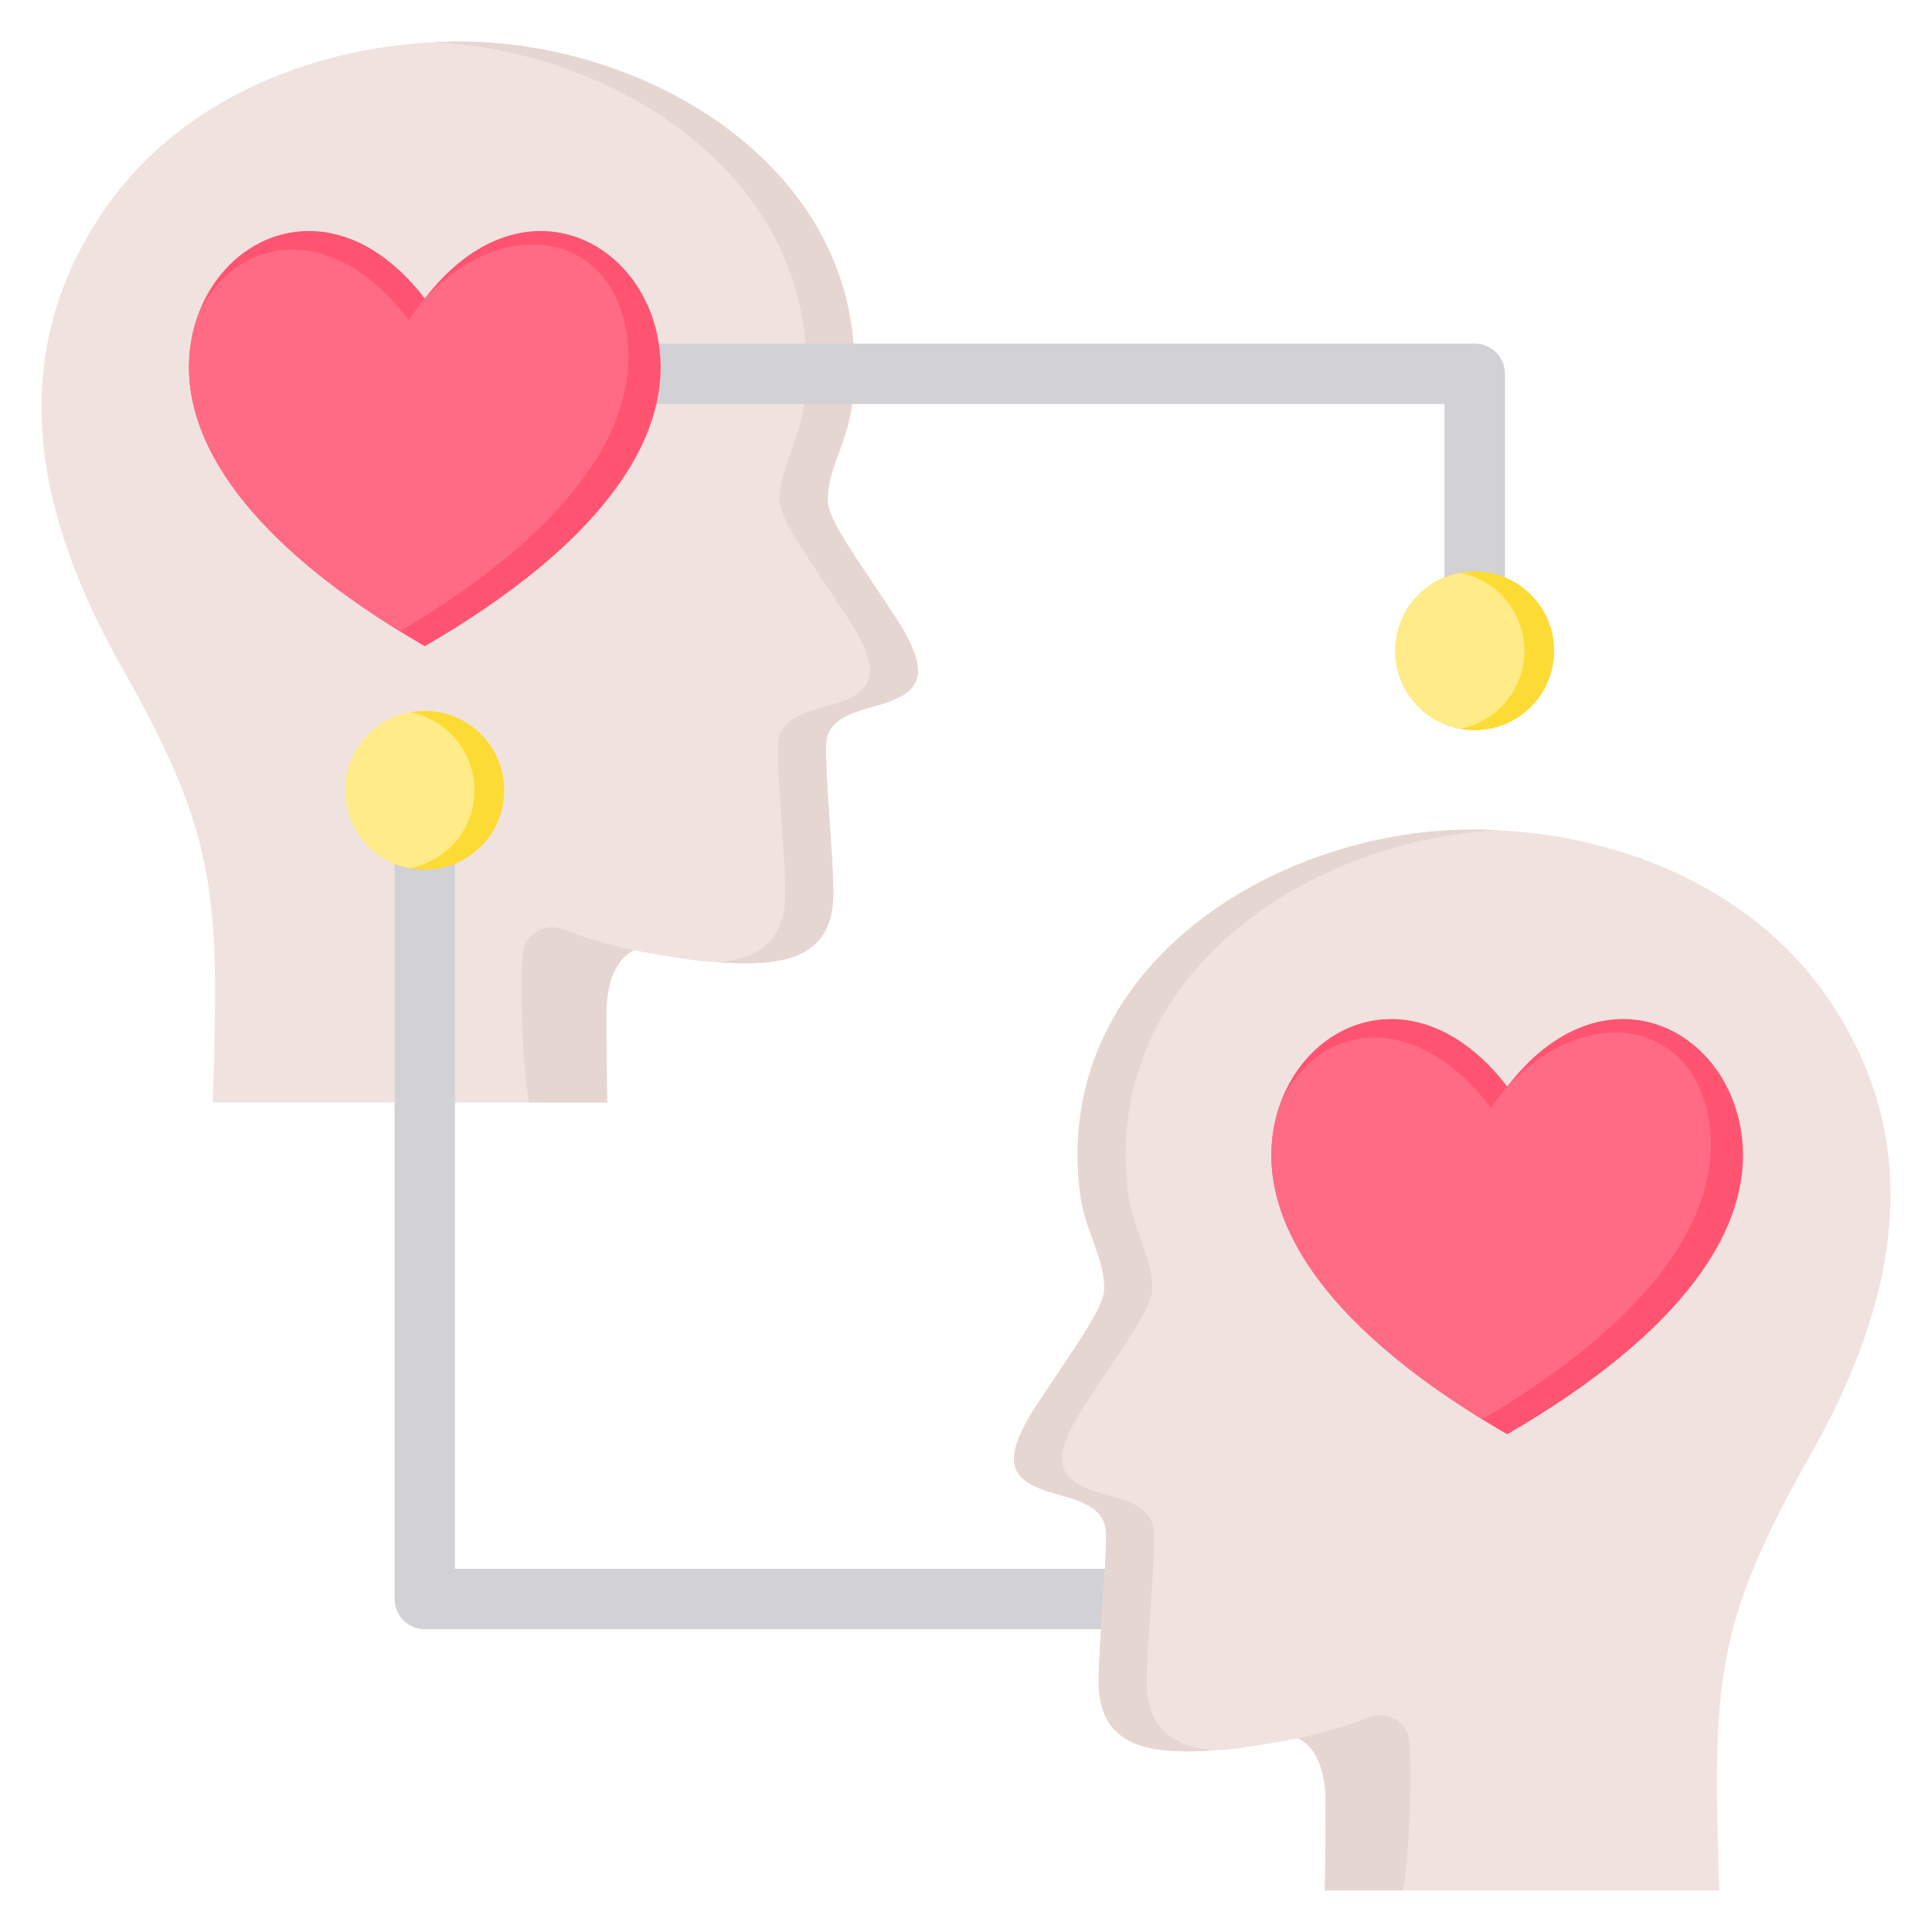 <svg id="Layer_1" viewBox="0 0 512 512" xmlns="http://www.w3.org/2000/svg" data-name="Layer 1"><g fill-rule="evenodd"><path d="m168.005 251.816c-3.978 1.917-6.614 6.453-7.253 14.489-.09 1.311-.003 22.415.185 25.853h-104.56c1.689-54.224 1.646-69.932-23.982-115.109-22.257-39.233-32.377-81.979-4.255-122.163 20.22-28.894 55.876-43.21 91.266-43.866 53.999-1.002 114.42 36.552 106.278 96.94-1.278 9.472-6.523 16.762-6.318 24.794.133 5.269 7.694 15.147 18.19 31.211 8.935 13.842 6.524 18.616-1.238 21.736-6.095 2.451-17.154 3.1-17.401 11.596-.254 8.736 1.914 29.388 1.913 39.447-.002 19.355-16.364 19.554-35.467 17.904-6.546-.867-12.246-1.798-17.359-2.831z" fill="#f0e3df"/><path d="m168.005 251.816c-.887-.194-1.751-.391-2.607-.593-6.067-1.433-11.246-3.063-16.162-4.984-4.107-1.605-8.739.424-10.344 4.531-1.251 3.202-.863 29.285 1.314 41.388h20.73c-.188-3.438-.275-24.542-.185-25.853.64-8.036 3.275-12.572 7.253-14.489z" fill="#e6d6d1"/><path d="m115.013 11.173c1.464-.074 2.929-.127 4.393-.154 53.999-1.002 114.42 36.552 106.278 96.94-1.278 9.472-6.523 16.762-6.318 24.794.133 5.269 7.694 15.147 18.19 31.211 8.935 13.842 6.524 18.616-1.238 21.736-6.095 2.451-17.154 3.1-17.401 11.596-.254 8.736 1.914 29.388 1.913 39.447-.001 17.635-13.586 19.367-30.449 18.287 10.463-1.019 17.698-5.418 17.699-18.287 0-10.059-2.167-30.711-1.913-39.447.247-8.496 11.306-9.145 17.401-11.596 7.762-3.121 10.173-7.895 1.238-21.736-10.495-16.064-18.056-25.943-18.19-31.211-.206-8.032 5.04-15.322 6.318-24.794 7.724-57.288-46.255-94.02-97.921-96.786z" fill="#e6d6d1"/><path d="m309.31 431.744h-196.734c-4.418 0-8-3.582-8-8v-214.314h16v206.314h188.734z" fill="#d1d1d6"/><path d="m343.995 460.658c3.978 1.917 6.614 6.453 7.254 14.489.09 1.311.003 22.415-.185 25.853h104.56c-1.689-54.224-1.646-69.932 23.982-115.109 22.257-39.234 32.377-81.98 4.255-122.164-20.22-28.894-55.876-43.21-91.266-43.866-53.999-1.002-114.42 36.552-106.278 96.939 1.278 9.472 6.523 16.762 6.318 24.794-.133 5.269-7.694 15.147-18.19 31.211-8.935 13.842-6.524 18.616 1.238 21.736 6.095 2.451 17.154 3.1 17.401 11.596.254 8.736-1.914 29.388-1.913 39.447.002 19.355 16.364 19.554 35.467 17.904 6.546-.867 12.246-1.798 17.359-2.831z" fill="#f0e3df"/><path d="m343.995 460.658c.887-.194 1.752-.391 2.607-.593 6.068-1.433 11.246-3.063 16.162-4.984 4.107-1.605 8.739.424 10.344 4.531 1.251 3.202.863 29.285-1.314 41.388h-20.73c.188-3.438.275-24.542.185-25.853-.64-8.036-3.275-12.572-7.254-14.489z" fill="#e6d6d1"/><path d="m396.987 220.015c-1.464-.074-2.929-.127-4.393-.154-53.999-1.002-114.42 36.552-106.278 96.939 1.278 9.472 6.523 16.762 6.318 24.794-.133 5.269-7.694 15.147-18.19 31.211-8.935 13.842-6.524 18.616 1.238 21.736 6.095 2.451 17.154 3.1 17.401 11.596.254 8.736-1.914 29.388-1.913 39.447.001 17.635 13.586 19.367 30.449 18.287-10.463-1.019-17.698-5.418-17.699-18.287 0-10.059 2.167-30.711 1.913-39.447-.247-8.496-11.306-9.145-17.401-11.596-7.762-3.121-10.173-7.895-1.238-21.736 10.495-16.064 18.056-25.943 18.19-31.211.206-8.032-5.04-15.322-6.318-24.794-7.724-57.288 46.255-94.02 97.921-96.786z" fill="#e6d6d1"/><path d="m152.58 91.05h238.245c4.418 0 8 3.582 8 8v73.421h-16v-65.421h-230.245z" fill="#d1d1d6"/><path d="m399.424 380.103c47.22-27.389 64.778-54.923 62.266-78.299-3.205-29.828-37.101-46.616-62.266-13.861-25.165-32.755-59.061-15.966-62.266 13.861-2.512 23.376 15.046 50.91 62.266 78.299z" fill="#ff5471"/><path d="m339.253 292.551c-1.03 2.898-1.746 5.998-2.096 9.253-2.391 22.248 13.401 48.264 55.643 74.336 45.783-27.019 62.835-54.123 60.358-77.18-3.157-28.16-31.88-34.304-53.734-11.017-1.419 1.764-2.862 3.604-4.224 5.684-21.258-27.669-46.644-21.605-55.947-1.076z" fill="#ff6b84"/><path d="m112.576 171.261c47.22-27.389 64.778-54.923 62.266-78.299-3.205-29.828-37.101-46.616-62.266-13.861-25.165-32.755-59.061-15.966-62.266 13.861-2.512 23.376 15.046 50.91 62.266 78.299z" fill="#ff5471"/><path d="m52.405 83.709c-1.03 2.898-1.746 5.998-2.096 9.253-2.391 22.248 13.401 48.264 55.643 74.336 45.783-27.019 62.835-54.123 60.358-77.18-3.157-28.16-31.88-34.304-53.734-11.017-1.419 1.763-2.862 3.604-4.224 5.684-21.258-27.669-46.644-21.605-55.947-1.076z" fill="#ff6b84"/></g><circle cx="390.825" cy="172.471" fill="#fcdb35" r="21.041"/><circle cx="112.576" cy="209.431" fill="#fcdb35" r="21.041"/><path d="m386.887 193.142c-9.738-1.844-17.103-10.397-17.103-20.671s7.365-18.827 17.103-20.671c9.738 1.844 17.103 10.397 17.103 20.671s-7.365 18.827-17.103 20.671z" fill="#ffeb87" fill-rule="evenodd"/><path d="m108.638 230.102c-9.738-1.844-17.103-10.397-17.103-20.671s7.365-18.827 17.103-20.671c9.738 1.844 17.103 10.397 17.103 20.671s-7.365 18.827-17.103 20.671z" fill="#ffeb87" fill-rule="evenodd"/></svg>